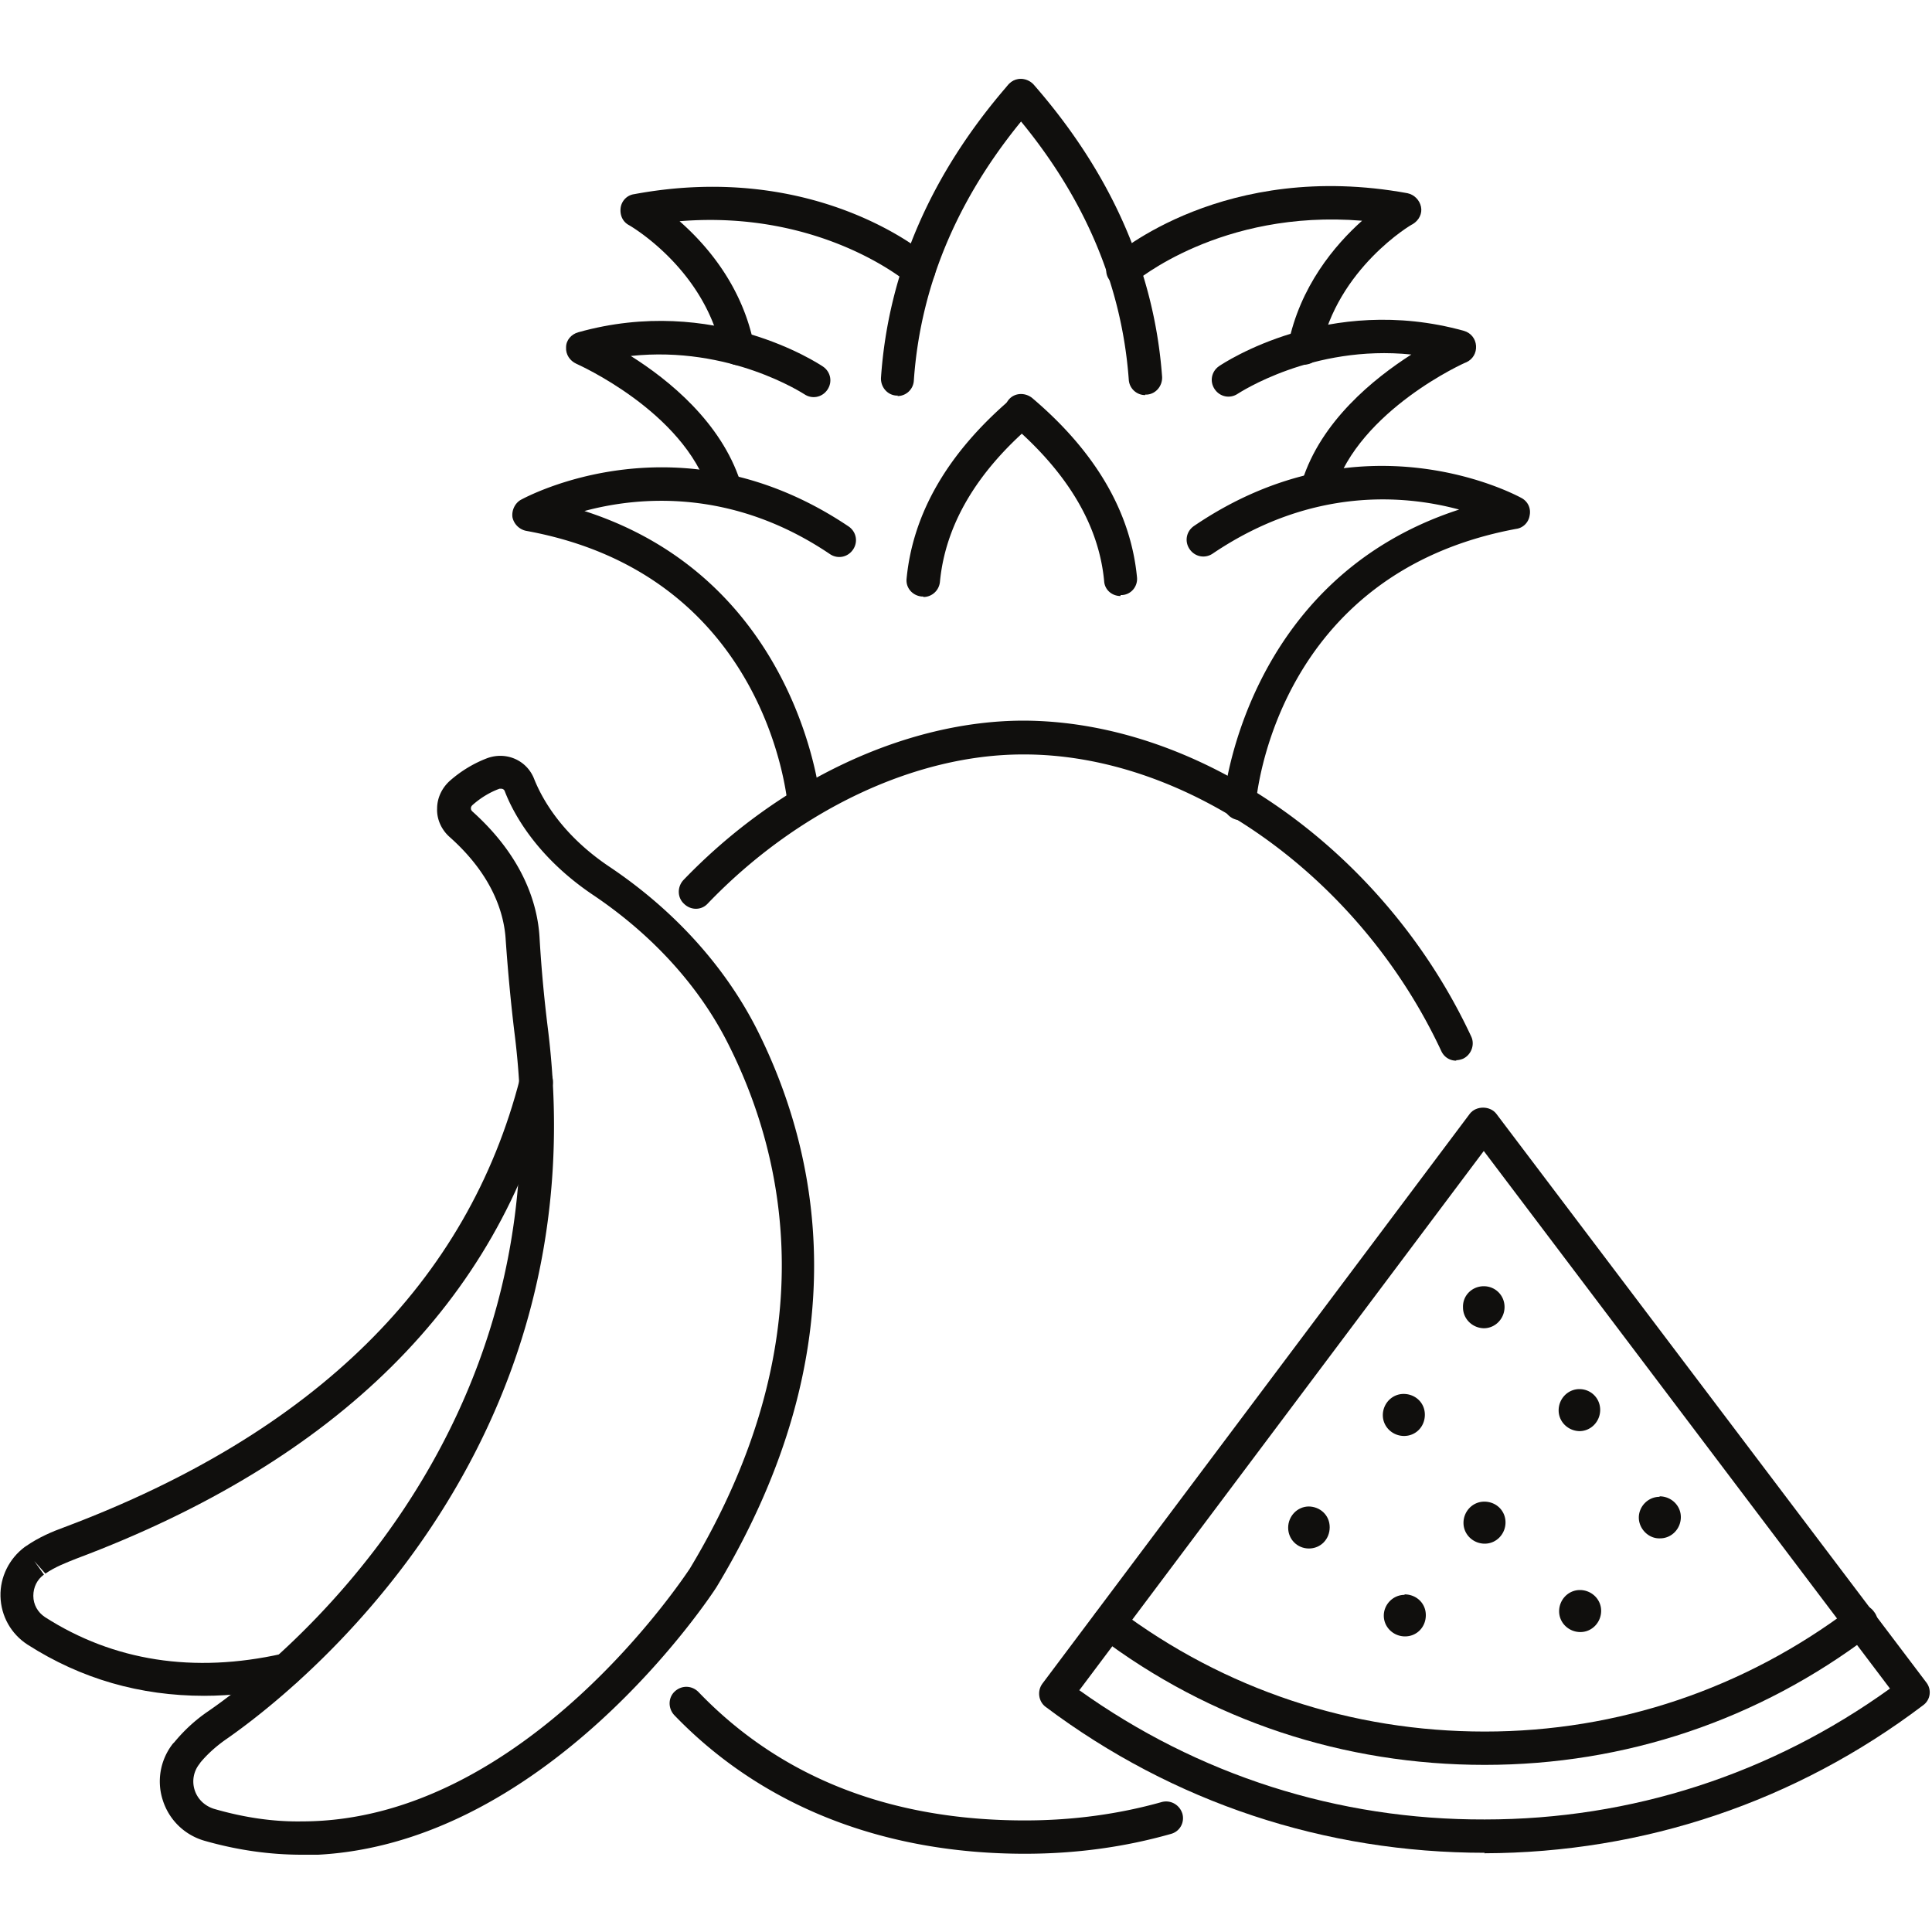 <svg xmlns="http://www.w3.org/2000/svg" viewBox="0 0 400 400"><defs><clipPath id="a"><path fill="none" d="M32 156H169.3V384H32z"/></clipPath></defs><path fill="#100f0d" d="M223.4 349.9c24.6 17.6 53.6 26.9 84 26.8 30.4 0 59.3-9.4 83.9-27.1l-84.1-111.3-83.7 111.6Zm84 33.7c-33.1 0-64.5-10.4-90.9-30.2-1.5-1.1-1.8-3.3-.7-4.8l88.5-118c1.3-1.7 4.2-1.7 5.5 0l89 117.7c1.2 1.5.9 3.7-.7 4.8-26.3 19.9-57.7 30.5-90.8 30.6"/><path fill="#100f0d" d="M307.4 365.4c-29.1 0-56.8-9.1-79.9-26.6-1.5-1.1-1.8-3.3-.7-4.8s3.3-1.8 4.8-.7c22 16.5 48.2 25.2 75.8 25.2s53.8-8.9 75.8-25.5c1.5-1.2 3.7-.9 4.8.7 1.2 1.5.9 3.7-.7 4.8-23.2 17.6-50.8 26.9-79.9 26.9M271 311.9c-2.4 0-4.3 2-4.3 4.4s1.9 4.3 4.3 4.3 4.3-1.9 4.3-4.4-2-4.3-4.4-4.3"/><path fill="#100f0d" d="M290.8 330.2c-2.4 0-4.3 2-4.3 4.3 0 2.4 2 4.3 4.4 4.3s4.3-1.9 4.3-4.4-2-4.3-4.4-4.3M307.3 310.9c-2.4 0-4.3 2-4.3 4.4s2 4.3 4.4 4.3 4.3-2 4.3-4.4-1.9-4.3-4.4-4.3M327.1 329.2c-2.4 0-4.3 2-4.3 4.4s2 4.3 4.4 4.3 4.3-2 4.3-4.4-2-4.3-4.4-4.3M343.6 309.9c-2.4 0-4.3 2-4.3 4.3s2 4.4 4.4 4.3c2.4 0 4.3-2 4.3-4.4s-2-4.3-4.4-4.3M290.7 297.3c2.4 0 4.3-1.9 4.3-4.4s-2-4.3-4.4-4.3-4.3 2-4.3 4.4 2 4.3 4.4 4.3M327 296.3c2.4 0 4.3-2 4.3-4.4s-1.9-4.3-4.3-4.3-4.3 2-4.3 4.4 2 4.3 4.4 4.3M307.2 275c2.4 0 4.3-2 4.3-4.4s-1.9-4.3-4.3-4.3-4.4 1.9-4.3 4.4c0 2.4 2 4.3 4.4 4.3M301.5 219.6c-1.3 0-2.5-.7-3.1-2-16.9-36.2-52.6-61.5-86.6-61.4-22.4 0-46.8 11.6-65.3 30.9-1.3 1.4-3.5 1.4-4.9 0-1.4-1.3-1.4-3.5-.1-4.9 19.8-20.6 46-32.9 70.2-33 36.7 0 74.9 26.8 92.9 65.4.8 1.7 0 3.8-1.7 4.6-.5.2-1 .3-1.4.3M212.2 383.8c-29.4 0-54.5-9.9-72.6-28.7-1.3-1.4-1.3-3.6.1-4.9s3.5-1.3 4.9.1c17 17.7 39.7 26.6 67.6 26.6 9.9 0 19.4-1.3 28.3-3.8 1.8-.5 3.7.5 4.3 2.4.5 1.8-.5 3.7-2.4 4.2-9.5 2.7-19.6 4.1-30.2 4.1M185.9 81.9h-.3c-1.9-.1-3.3-1.8-3.2-3.7 1.5-21.9 10.4-42.3 26.3-60.6 1.3-1.4 3.4-1.6 4.9-.3 1.4 1.2 1.6 3.4.3 4.9-15 17.2-23.3 36.2-24.7 56.6a3.4 3.4 0 0 1-3.4 3.2M191.1 123.5h-.3c-1.9-.2-3.3-1.8-3.1-3.7 1.3-13.5 8.5-26 21.6-37.2 1.4-1.2 3.6-1.1 4.9.4 1.2 1.4 1.1 3.6-.4 4.8-11.7 10-18.1 21-19.2 32.7-.2 1.8-1.7 3.1-3.4 3.1"/><path fill="#100f0d" d="M166.5 170a3.4 3.4 0 0 1-3.4-3.2c-.2-2-4.6-47.9-54.2-56.9-1.4-.3-2.5-1.4-2.8-2.8-.2-1.4.5-2.9 1.7-3.6 1.3-.7 33.1-17.9 67.9 5.5 1.6 1.1 2 3.2.9 4.8s-3.2 2-4.8.9c-20.3-13.7-39.7-11.9-50.8-8.9 44.7 14.4 48.9 59.9 48.9 60.4.2 1.9-1.3 3.6-3.2 3.7h-.3"/><path fill="#100f0d" d="M150.1 104.3c-1.5 0-2.8-.9-3.3-2.4-5.3-16.8-27.3-26.5-27.5-26.6-1.3-.6-2.2-1.9-2.1-3.4 0-1.5 1.1-2.7 2.5-3.1 28.1-7.9 49.8 6.5 50.7 7.1 1.6 1.1 2 3.2.9 4.8s-3.2 2-4.8.9c-.2-.1-15.4-10.1-35.9-7.9 7.8 4.9 18.7 13.7 22.7 26.1.6 1.8-.4 3.8-2.2 4.3-.3.1-.7.2-1 .2"/><path fill="#100f0d" d="M152.8 75.6c-1.6 0-3-1.1-3.4-2.8-3.5-17.2-19-26.1-19.2-26.2-1.3-.7-1.9-2.1-1.7-3.6.2-1.4 1.3-2.6 2.8-2.8 37.7-7 60.3 12.3 61.2 13.1 1.4 1.3 1.6 3.4.3 4.9-1.3 1.4-3.4 1.6-4.9.3-.3-.2-17.9-15.1-47.2-12.7 5.7 5 13 13.5 15.4 25.6.4 1.9-.8 3.7-2.7 4h-.7M237.1 81.8a3.4 3.4 0 0 1-3.4-3.2c-1.5-20.4-9.8-39.3-24.9-56.5-1.3-1.4-1.1-3.6.3-4.9s3.6-1.1 4.9.3c16 18.3 25 38.6 26.6 60.5.1 1.9-1.3 3.6-3.2 3.7h-.3M232 123.4c-1.8 0-3.3-1.3-3.4-3.1-1.1-11.7-7.7-22.6-19.4-32.6-1.4-1.2-1.6-3.4-.4-4.9s3.4-1.6 4.9-.4c13.1 11.1 20.4 23.6 21.7 37.1.2 1.9-1.2 3.6-3.1 3.7h-.3M256.8 169.8h-.3c-1.9-.2-3.3-1.8-3.2-3.7 0-.5 4.1-46.1 48.8-60.6-11.1-3-30.4-4.8-51 9.1-1.6 1.1-3.7.7-4.8-.9s-.7-3.7.9-4.8c34.7-23.6 66.5-6.5 67.8-5.8s2 2.1 1.7 3.6c-.2 1.4-1.3 2.6-2.8 2.8-49.6 9.2-53.8 55.2-53.9 57.1-.1 1.8-1.7 3.2-3.4 3.2"/><path fill="#100f0d" d="M272.9 104.1c-.3 0-.7 0-1-.2-1.8-.6-2.8-2.5-2.3-4.3 3.9-12.4 14.8-21.2 22.6-26.2-20.5-2.1-35.7 8-35.9 8.1-1.6 1.1-3.7.7-4.8-.9s-.7-3.7.9-4.8c.9-.6 22.6-15.1 50.7-7.3 1.4.4 2.4 1.6 2.5 3.1s-.7 2.8-2 3.4c-.2 0-22.2 9.9-27.4 26.7-.5 1.5-1.8 2.4-3.3 2.4"/><path fill="#100f0d" d="M270.1 75.4h-.7c-1.9-.4-3.1-2.2-2.7-4 2.4-12.1 9.7-20.7 15.3-25.7-29.4-2.4-47 12.7-47.2 12.8-1.4 1.3-3.6 1.1-4.9-.3s-1.1-3.6.3-4.8c.9-.8 23.4-20.3 61.2-13.4 1.4.3 2.5 1.4 2.8 2.8s-.4 2.8-1.7 3.6c-.2 0-15.7 9.2-19.1 26.3-.3 1.6-1.7 2.8-3.4 2.8"/><g clip-path="url(#a)"><path fill="#100f0d" d="M103.7 163.3h-.3c-1.9.7-3.8 1.8-5.6 3.4q-.3.3-.3.6c0 .2 0 .4.3.7 10.7 9.6 13.5 19.4 13.9 26 .4 6.9 1 13 1.7 18.7 11.2 88.6-53.3 138.1-66.3 147.2-2.2 1.5-4.1 3.2-5.6 5l-.2.3a5.8 5.8 0 0 0-1 5.4c.6 1.9 2.1 3.3 4 3.9 6.2 1.8 12.3 2.7 18.2 2.6 46.4 0 79.9-51.8 80.3-52.3 28.3-47 19.9-85.1 7.9-108.8-6-11.9-15.7-22.5-27.9-30.7-11.6-7.8-16.5-16.8-18.3-21.5-.1-.3-.4-.5-.7-.5ZM62.5 384c-6.5 0-13.2-.9-20.2-2.9-4.1-1.2-7.3-4.3-8.6-8.4-1.3-4-.5-8.4 2.1-11.7l.3-.3c1.9-2.3 4.2-4.5 7-6.4 12.5-8.6 74.2-55.9 63.4-140.6-.7-5.8-1.3-12-1.8-19.1-.3-5.3-2.6-13.3-11.6-21.3-1.7-1.5-2.7-3.7-2.6-5.9 0-2.2 1-4.3 2.7-5.8 2.4-2.1 5-3.6 7.6-4.6 4-1.5 8.3.4 9.8 4.3 1.6 4 5.7 11.6 15.8 18.3 13.2 8.9 23.6 20.4 30.2 33.3 12.8 25.3 21.8 65.8-8.2 115.6-.4.7-35.9 55.5-86.1 55.6"/></g><path fill="#100f0d" d="M42.3 351.1c-13.3 0-25.5-3.5-36.6-10.6-3.4-2.2-5.5-5.9-5.6-10-.1-4 1.8-7.8 5-10.2l.3-.2c2.6-1.8 5.4-3 7.9-3.9 51.9-19.5 83.6-50.8 94.4-93.1.5-1.8 2.3-3 4.2-2.5s2.9 2.3 2.5 4.2c-11.3 44.6-44.5 77.6-98.6 97.9-2 .8-4.4 1.7-6.4 3.1l-2.3-2.6 2 2.8c-1.4 1-2.2 2.6-2.2 4.4s.9 3.4 2.4 4.4c14.2 9.1 30.8 11.7 49.1 7.6 1.8-.4 3.7.8 4.1 2.6.4 1.9-.8 3.7-2.6 4.1-6.1 1.3-12 2-17.7 2"/></svg>